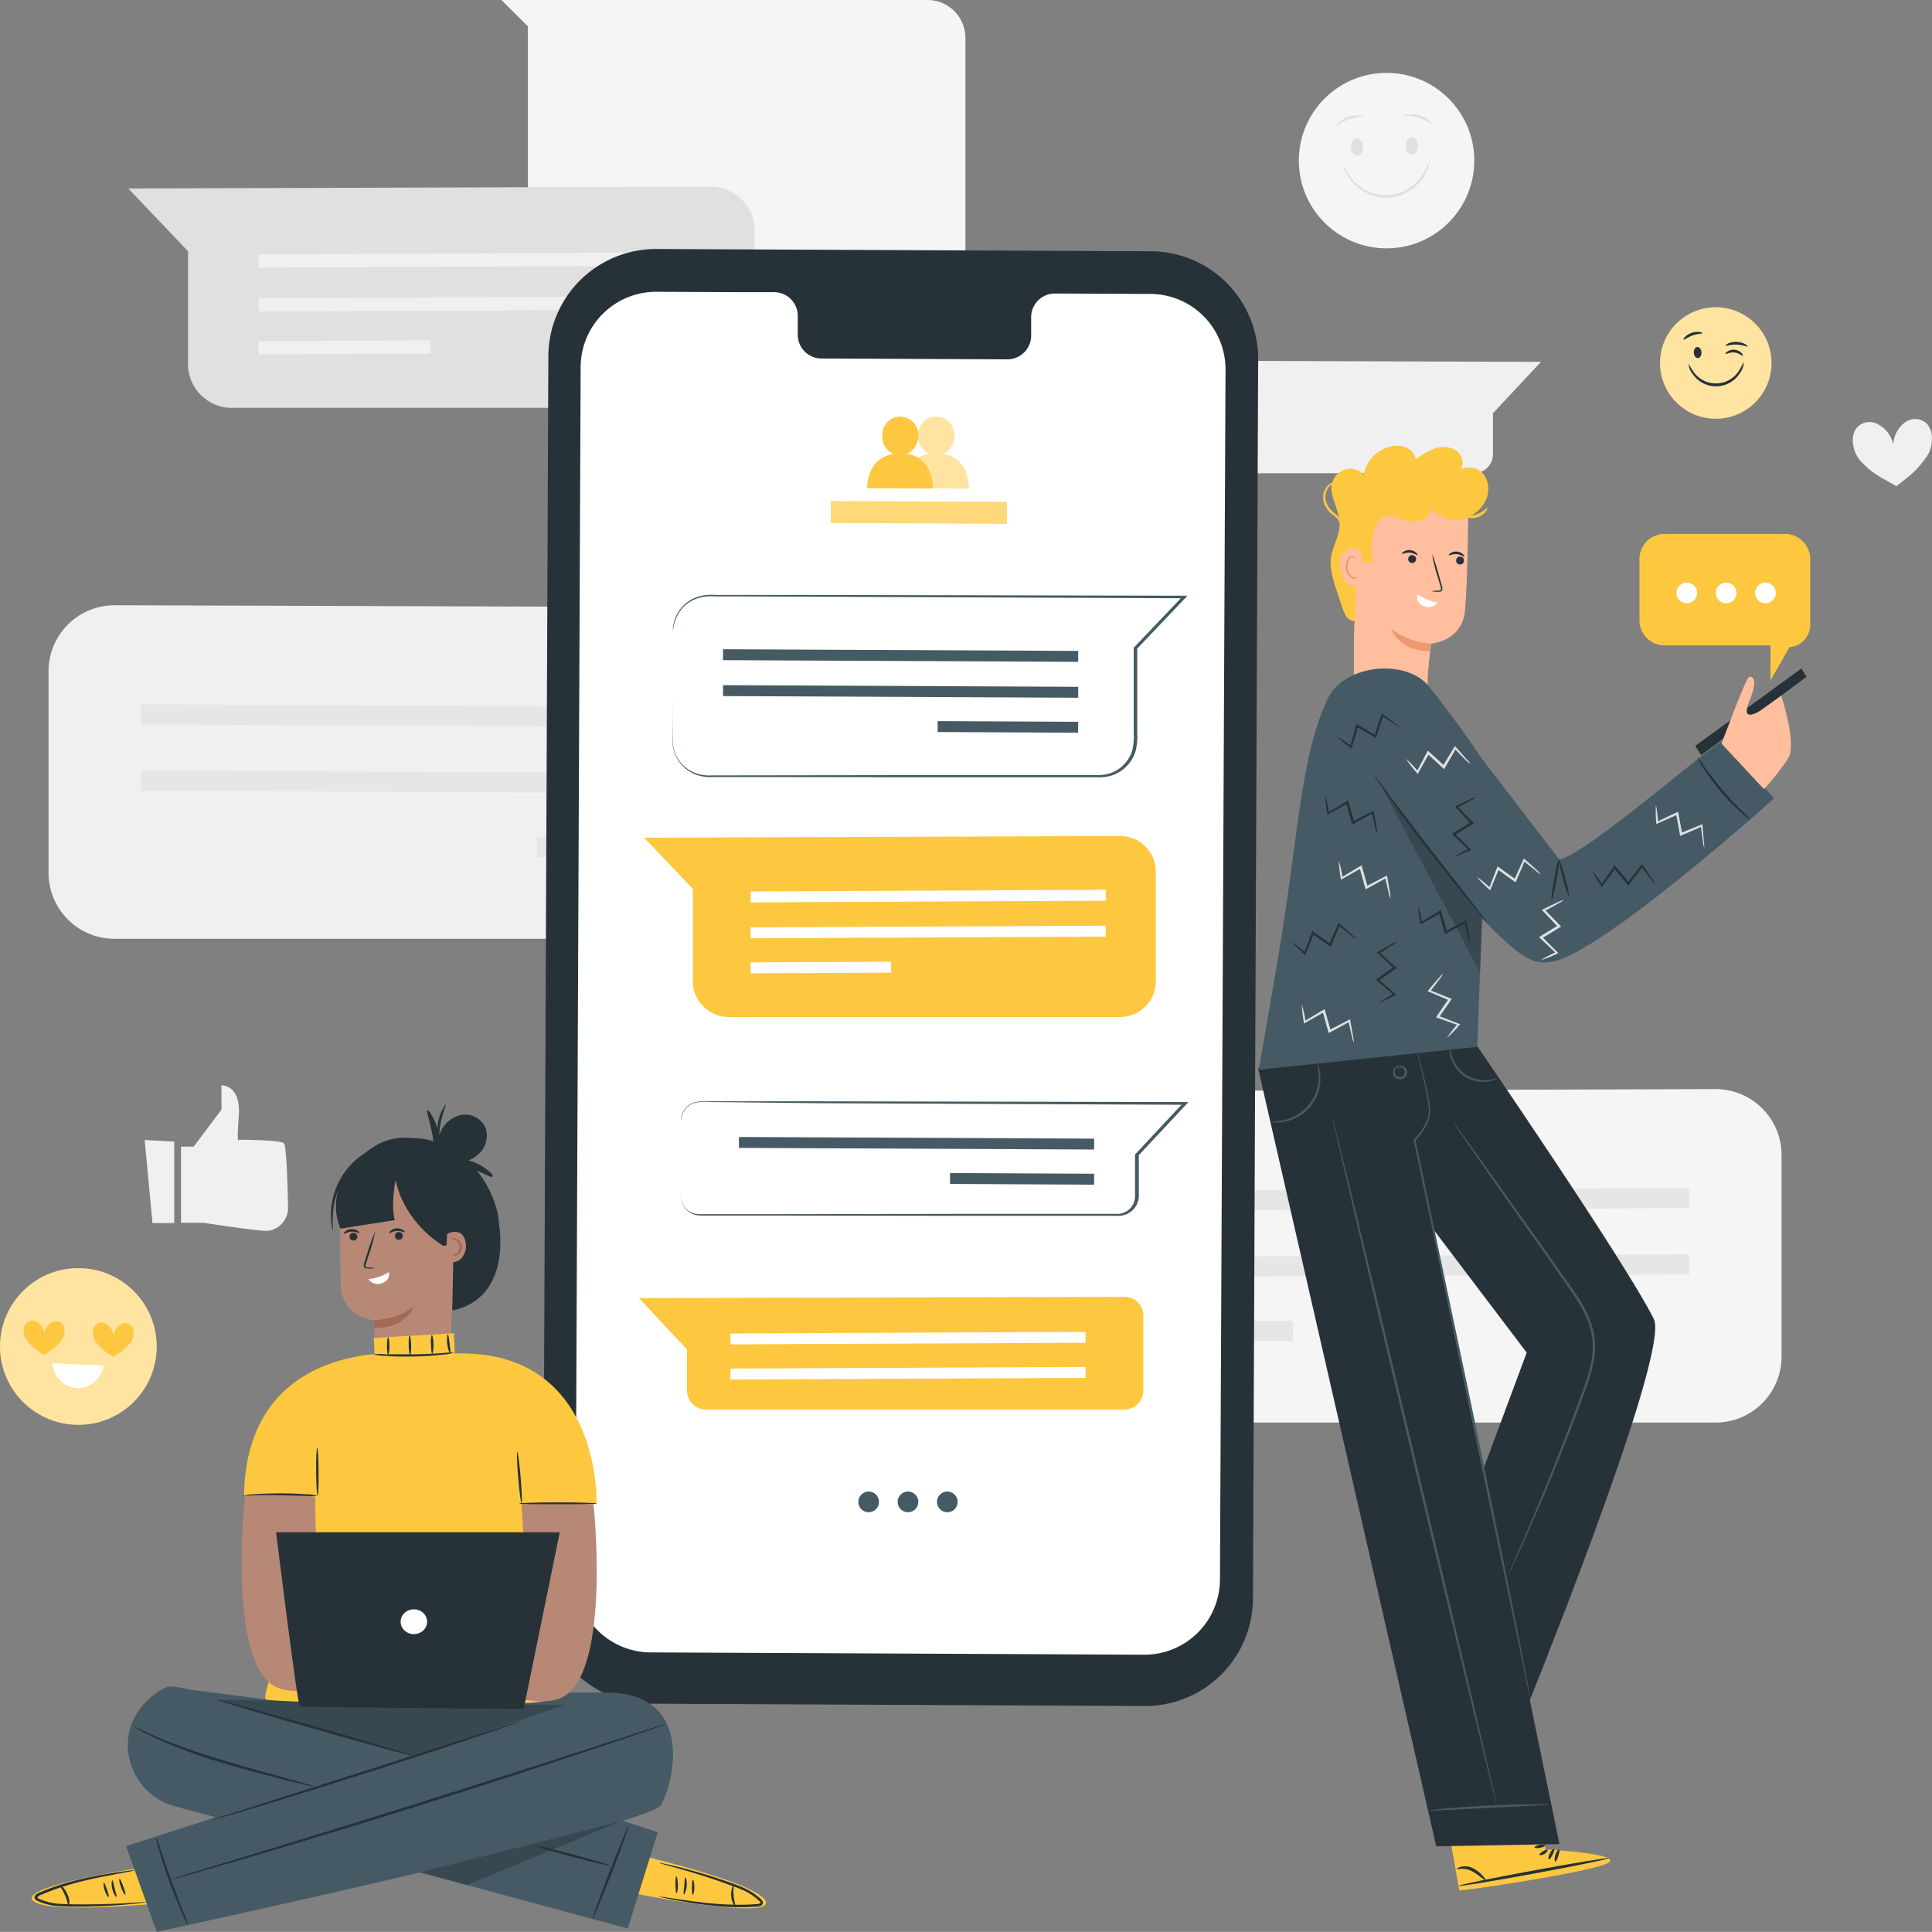 <?xml version="1.0" encoding="UTF-8"?> <svg xmlns="http://www.w3.org/2000/svg" viewBox="0 0 406.73 406.71"><rect x="0" y="0" width="406.73" height="406.71" fill="#808080" stroke="none"/> <defs> <style> .cls-1 { fill: #f5f5f5; } .cls-2 { fill: #e6e6e6; } .cls-3 { fill: #f0f0f0; } .cls-4 { fill: #e0e0e0; } .cls-5 { fill: #263238; } .cls-10, .cls-6, .cls-9 { fill: #fff; } .cls-7 { fill: #455a64; } .cls-8 { fill: #fdc840; } .cls-9 { opacity: 0.5; } .cls-10 { opacity: 0.3; } .cls-11 { fill: #b78876; } .cls-12 { fill: #a36957; } .cls-13 { opacity: 0.2; } .cls-14 { fill: #ffbe9d; } .cls-15 { fill: #eb996e; } </style> </defs> <title>Ресурс 110</title> <g id="Слой_2" data-name="Слой 2"> <g id="Background_Complete" data-name="Background Complete"> <g> <g> <path class="cls-1" d="M375.06,243.18v42.41a13.89,13.89,0,0,1-13.89,13.89H209.09a13.89,13.89,0,0,1-13.89-13.89V249.75l-18.93-19.89,184.86-.58A13.89,13.89,0,0,1,375.06,243.18Z"></path> <polygon class="cls-2" points="217.62 254.98 355.61 254.34 355.6 250.1 217.6 250.74 217.62 254.98"></polygon> <polygon class="cls-2" points="217.62 268.94 355.61 268.3 355.6 264.06 217.6 264.69 217.62 268.94"></polygon> <rect class="cls-2" x="217.61" y="278.16" width="54.6" height="4.24" transform="translate(-1.38 1.21) rotate(-0.28)"></rect> </g> <path class="cls-1" d="M105.55,0h89.7a8,8,0,0,1,8,8V51.91a8,8,0,0,1-8,8H119.14a8,8,0,0,1-8-8V5.54Z"></path> <path class="cls-3" d="M218.24,79.86V95.62a4,4,0,0,0,4,4H310.3a4,4,0,0,0,4-4V87l10.11-10.82-102.16-.33A4,4,0,0,0,218.24,79.86Z"></path> <g> <path class="cls-4" d="M158.87,48.51V76.64a9.22,9.22,0,0,1-9.22,9.22H48.8a9.22,9.22,0,0,1-9.22-9.22V52.88L27,39.68l122.61-.38A9.22,9.22,0,0,1,158.87,48.51Z"></path> <polygon class="cls-3" points="54.45 56.34 145.98 55.92 145.97 53.11 54.44 53.53 54.45 56.34"></polygon> <polygon class="cls-3" points="54.45 65.6 145.98 65.17 145.97 62.36 54.44 62.78 54.45 65.6"></polygon> <rect class="cls-3" x="54.44" y="71.72" width="36.21" height="2.81" transform="translate(-0.36 0.36) rotate(-0.28)"></rect> </g> <g> <path class="cls-3" d="M10.22,141.34v42.41a13.89,13.89,0,0,0,13.89,13.89H176.19a13.89,13.89,0,0,0,13.89-13.89V147.92L209,128l-184.86-.58A13.89,13.89,0,0,0,10.22,141.34Z"></path> <polygon class="cls-2" points="167.66 153.15 29.67 152.51 29.68 148.27 167.68 148.9 167.66 153.15"></polygon> <polygon class="cls-2" points="167.66 167.1 29.67 166.46 29.68 162.22 167.68 162.86 167.66 167.1"></polygon> <rect class="cls-2" x="138.25" y="151.14" width="4.24" height="54.6" transform="translate(-38.76 317.94) rotate(-89.72)"></rect> </g> <g> <circle class="cls-1" cx="291.9" cy="33.81" r="18.47" transform="translate(-0.63 6.02) rotate(-1.18)"></circle> <g> <ellipse class="cls-4" cx="285.68" cy="30.99" rx="1.27" ry="1.84" transform="translate(-1.58 23.59) rotate(-4.72)"></ellipse> <path class="cls-4" d="M287.15,24.48a22,22,0,0,0-3.29.67,22.06,22.06,0,0,0-2.94,1.63,5.8,5.8,0,0,1,6.22-2.29Z"></path> </g> <g> <ellipse class="cls-4" cx="297.19" cy="30.75" rx="1.84" ry="1.27" transform="translate(254.3 326.43) rotate(-87.65)"></ellipse> <path class="cls-4" d="M295.45,24.31a5.8,5.8,0,0,1,6.31,2,22,22,0,0,0-3-1.51A22,22,0,0,0,295.45,24.31Z"></path> </g> <path class="cls-4" d="M301,33.62a2.9,2.9,0,0,1-.13,1,8.38,8.38,0,0,1-1.07,2.51A9.79,9.79,0,0,1,297,40a8.93,8.93,0,0,1-9.53.5,9.78,9.78,0,0,1-3.1-2.61A8.37,8.37,0,0,1,283,35.54a2.91,2.91,0,0,1-.23-1,13.9,13.9,0,0,0,1.85,3.11,9.93,9.93,0,0,0,3,2.41,8.68,8.68,0,0,0,9-.47,9.92,9.92,0,0,0,2.77-2.71A13.86,13.86,0,0,0,301,33.62Z"></path> </g> <g> <path class="cls-3" d="M38.11,241.39h2.67l5.84-7.78V228.5s4.13-.24,3.65,6.44,0,5,0,5,8.78,0,9.51.76c.53.53.77,8.87.86,13.39A4.92,4.92,0,0,1,57.05,259a4,4,0,0,1-.94.12c-2.19,0-13.37-1.7-13.37-1.7H38.11Z"></path> <polygon class="cls-3" points="30.46 239.99 32.1 257.48 36.68 257.48 36.68 240.34 30.46 239.99"></polygon> </g> <path class="cls-3" d="M405.78,89.34a3.54,3.54,0,0,0-4.95-.24,6.06,6.06,0,0,0-2.25,4.57,6.17,6.17,0,0,0-3-4.22,3.59,3.59,0,0,0-4.91.89,4.74,4.74,0,0,0-.5,3.41,6.52,6.52,0,0,0,1.42,3.19c2.77,2.95,4.2,3.41,7.63,5.41,3.12-2.43,4.13-3.05,6.47-6.33a6.55,6.55,0,0,0,1-3.35A4.77,4.77,0,0,0,405.78,89.34Z"></path> </g> </g> <g id="Device"> <g> <g> <path class="cls-5" d="M241,359.15l-104.08-.48a22.67,22.67,0,0,1-22.57-22.77L115.44,75a22.67,22.67,0,0,1,22.78-22.58l104.08.48a22.67,22.67,0,0,1,22.57,22.77l-1.1,260.93A22.67,22.67,0,0,1,241,359.15Z"></path> <path class="cls-6" d="M242.15,61.88,222,61.79a5,5,0,0,0-4.92,5.1l0,3.66a5,5,0,0,1-4.92,5.1l-39.33-.18a5,5,0,0,1-4.88-5.14l0-3.66A5,5,0,0,0,163,61.51l-7.1,0-17.66-.08a15.88,15.88,0,0,0-16,15.81l-1.08,254.68a15.88,15.88,0,0,0,15.8,15.95l103.87.48a15.88,15.88,0,0,0,16-15.81L258,77.83A15.88,15.88,0,0,0,242.15,61.88Z"></path> </g> <g> <circle class="cls-7" cx="182.87" cy="316.18" r="2.18"></circle> <circle class="cls-7" cx="191.15" cy="316.18" r="2.18"></circle> <circle class="cls-7" cx="199.43" cy="316.18" r="2.18"></circle> </g> <g> <path class="cls-7" d="M141.67,132.93s0-.19,0-.56a7.32,7.32,0,0,1,.27-1.62,7.66,7.66,0,0,1,1.19-2.39A7.47,7.47,0,0,1,146,126a9.1,9.1,0,0,1,4.52-.75H169.4l80,.16H250l-.41.43-10.25,10.78.07-.18c0,3.42,0,7.08,0,10.77q0,3.56,0,7.09a13.22,13.22,0,0,1-.27,3.55,7.59,7.59,0,0,1-1.68,3.15,7.83,7.83,0,0,1-2.88,2.06,8.53,8.53,0,0,1-3.46.58h-6.78l-25.84,0-43.76-.06h-4.56a8.71,8.71,0,0,1-4.28-.77,7.67,7.67,0,0,1-4.32-6.39c0-5,0-9.21,0-12.7s0-6.17,0-8c0-.91,0-1.6,0-2.09s0-.71,0-.71,0,.24,0,.71,0,1.18,0,2.09c0,1.85,0,4.55,0,8s0,7.75.07,12.68a7.36,7.36,0,0,0,4.17,6.11,8.36,8.36,0,0,0,4.14.72h4.56l43.76-.06,25.84,0h6.78a8,8,0,0,0,3.26-.55,7.31,7.31,0,0,0,2.69-1.93,7.06,7.06,0,0,0,1.57-2.94,12.74,12.74,0,0,0,.25-3.42v-7.09c0-3.69,0-7.34,0-10.77v-.1l.07-.08,10.26-10.77.18.43-80-.34L156,125.56l-5.48,0a8.92,8.92,0,0,0-4.44.69,7.36,7.36,0,0,0-2.79,2.24,7.7,7.7,0,0,0-1.21,2.34A10.48,10.48,0,0,0,141.67,132.93Z"></path> <polygon class="cls-7" points="226.98 139.33 152.21 138.98 152.22 136.68 226.99 137.03 226.98 139.33"></polygon> <polygon class="cls-7" points="226.98 146.89 152.21 146.54 152.22 144.24 226.99 144.59 226.98 146.89"></polygon> <rect class="cls-7" x="211.04" y="138.24" width="2.3" height="29.58" transform="translate(58.12 364.47) rotate(-89.72)"></rect> </g> <g> <path class="cls-8" d="M243.33,183.57v23a7.53,7.53,0,0,1-7.53,7.53H153.4a7.53,7.53,0,0,1-7.53-7.53V187.14l-10.26-10.78L235.78,176A7.53,7.53,0,0,1,243.33,183.57Z"></path> <polygon class="cls-6" points="158.02 189.97 232.79 189.62 232.78 187.32 158.01 187.67 158.02 189.97"></polygon> <polygon class="cls-6" points="158.02 197.53 232.79 197.18 232.78 194.88 158.01 195.23 158.02 197.53"></polygon> <rect class="cls-6" x="158.02" y="202.53" width="29.58" height="2.3" transform="translate(-1 0.85) rotate(-0.28)"></rect> </g> <g> <g> <g> <path class="cls-8" d="M198.47,95.54a4,4,0,0,0,2.41-3.74,3.8,3.8,0,1,0-7.58,0,4,4,0,0,0,2.41,3.77c-5.83.88-5.57,7.22-5.57,7.22l13.79.06S204.25,96.41,198.47,95.54Z"></path> <path class="cls-9" d="M198.47,95.54a4,4,0,0,0,2.41-3.74,3.8,3.8,0,1,0-7.58,0,4,4,0,0,0,2.41,3.77c-5.83.88-5.57,7.22-5.57,7.22l13.79.06S204.25,96.41,198.47,95.54Z"></path> </g> <path class="cls-8" d="M190.9,95.54a4,4,0,0,0,2.41-3.74,3.8,3.8,0,1,0-7.58,0,4,4,0,0,0,2.41,3.77c-5.83.88-5.57,7.22-5.57,7.22l13.79.06S196.68,96.41,190.9,95.54Z"></path> </g> <g> <rect class="cls-8" x="174.89" y="105.59" width="37.07" height="4.6" transform="translate(0.5 -0.89) rotate(0.26)"></rect> <rect class="cls-10" x="174.89" y="105.59" width="37.07" height="4.6" transform="translate(0.5 -0.89) rotate(0.26)"></rect> </g> </g> <g> <path class="cls-7" d="M143.41,235.94a2.88,2.88,0,0,1,0-.55,3.73,3.73,0,0,1,.51-1.52,4.05,4.05,0,0,1,2-1.71,9.91,9.91,0,0,1,3.56-.31h22.93l77.2.16h.59l-.41.43-10.11,10.82.07-.18v.86q0,3.21,0,6.39c0,.54,0,1,0,1.6a4.25,4.25,0,0,1-2.85,3.79,4.61,4.61,0,0,1-1.62.24H224.49l-23.3,0-39.46-.06-8,0h-5.44a8.16,8.16,0,0,1-1.73-.1,4.16,4.16,0,0,1-2.65-1.88,4.12,4.12,0,0,1-.55-1.46,8.62,8.62,0,0,1-.06-1.48q0-2.86,0-5.23c0-3.13,0-5.56,0-7.23,0-.81,0-1.44,0-1.88s0-.64,0-.64,0,.22,0,.64,0,1.07,0,1.88c0,1.67,0,4.11,0,7.23q0,2.36,0,5.23a8.51,8.51,0,0,0,.07,1.44,3.87,3.87,0,0,0,3,3.11,7.93,7.93,0,0,0,1.67.08h5.44l8,0,39.46-.06,23.3,0h10.77a4.11,4.11,0,0,0,1.45-.21,3.76,3.76,0,0,0,2.13-1.91,3.72,3.72,0,0,0,.36-1.42c0-.5,0-1,0-1.57q0-3.17,0-6.39v-1l.07-.08,10.11-10.82.19.43-77.2-.33L149.46,232a9.9,9.9,0,0,0-3.51.26,4,4,0,0,0-1.93,1.63,3.84,3.84,0,0,0-.54,1.48C143.42,235.76,143.42,235.94,143.41,235.94Z"></path> <polygon class="cls-7" points="230.33 242 155.56 241.66 155.57 239.36 230.34 239.71 230.33 242"></polygon> <rect class="cls-7" x="214.02" y="233.01" width="2.3" height="30.34" transform="translate(-34.06 462.13) rotate(-89.72)"></rect> </g> <path class="cls-8" d="M240.7,277v15.75a4,4,0,0,1-4,4H148.63a4,4,0,0,1-4-4V284.1l-10.11-10.82L236.68,273A4,4,0,0,1,240.7,277Z"></path> <polygon class="cls-6" points="153.77 283.02 228.54 282.68 228.53 280.38 153.76 280.73 153.77 283.02"></polygon> <polygon class="cls-6" points="153.77 290.42 228.54 290.07 228.53 287.77 153.76 288.12 153.77 290.42"></polygon> </g> </g> <g id="Emojis"> <g> <g> <circle class="cls-8" cx="361.21" cy="76.42" r="11.73"></circle> <circle class="cls-9" cx="361.21" cy="76.42" r="11.73"></circle> </g> <ellipse class="cls-5" cx="357.39" cy="74.22" rx="0.81" ry="1.17" transform="translate(-3.89 22.15) rotate(-3.53)"></ellipse> <path class="cls-5" d="M358.41,70.11c0,.17-1,.12-2.06.5s-1.8,1-1.93.88.49-1,1.73-1.43S358.46,70,358.41,70.11Z"></path> <path class="cls-5" d="M366.91,74.89c-.13.1-.76-.57-1.77-.68s-1.77.41-1.87.29.07-.28.41-.51a2.36,2.36,0,0,1,2.94.32C366.9,74.6,367,74.84,366.91,74.89Z"></path> <path class="cls-5" d="M367.92,72.93c-.09.15-1-.35-2.31-.39s-2.26.36-2.33.21.9-.86,2.36-.79S368,72.82,367.92,72.93Z"></path> <path class="cls-5" d="M367.09,76.19a3.66,3.66,0,0,1-.73,2.25,5.94,5.94,0,0,1-10,.31,3.66,3.66,0,0,1-.87-2.2,14.75,14.75,0,0,0,1.2,1.95,5.75,5.75,0,0,0,9.29-.29A14.77,14.77,0,0,0,367.09,76.19Z"></path> </g> <g> <g> <circle class="cls-8" cx="16.49" cy="283.44" r="16.49" transform="translate(-267.3 291.84) rotate(-88.36)"></circle> <circle class="cls-9" cx="16.49" cy="283.44" r="16.49" transform="translate(-267.3 291.84) rotate(-88.36)"></circle> </g> <path class="cls-8" d="M13.24,278.87a1.83,1.83,0,0,0-2.53-.36,3.13,3.13,0,0,0-1.38,2.24A3.19,3.19,0,0,0,8,278.42a1.85,1.85,0,0,0-2.57.22A2.45,2.45,0,0,0,5,280.37a3.37,3.37,0,0,0,.58,1.71,13.1,13.1,0,0,0,3.66,3.15,12.3,12.3,0,0,0,3.63-2.94,3.38,3.38,0,0,0,.67-1.67A2.46,2.46,0,0,0,13.24,278.87Z"></path> <path class="cls-8" d="M27.8,279.28a1.83,1.83,0,0,0-2.53-.36,3.12,3.12,0,0,0-1.38,2.24,3.18,3.18,0,0,0-1.32-2.32,1.85,1.85,0,0,0-2.57.22,2.44,2.44,0,0,0-.43,1.73,3.36,3.36,0,0,0,.58,1.71,13.07,13.07,0,0,0,3.66,3.15,12.31,12.31,0,0,0,3.63-2.94,3.38,3.38,0,0,0,.67-1.67A2.46,2.46,0,0,0,27.8,279.28Z"></path> <path class="cls-6" d="M21.84,287.47a5.64,5.64,0,0,1-5.65,4.77A5.64,5.64,0,0,1,11,287Z"></path> </g> </g> <g id="Character_1" data-name="Character 1"> <g> <path class="cls-11" d="M79,285.82c.29-1.69-.36-7.87-.36-7.87s-6.48-.69-6.87-7.11,0-21.24,0-21.24l11.8-5.77,13,9.83-2,32.12Z"></path> <g> <circle class="cls-5" cx="74.41" cy="260.34" r="0.82"></circle> <path class="cls-5" d="M72.38,259.75c.11.11.71-.41,1.6-.46s1.55.38,1.64.26-.06-.25-.36-.45a2.19,2.19,0,0,0-2.59.16C72.41,259.49,72.33,259.7,72.38,259.75Z"></path> </g> <g> <circle class="cls-5" cx="83.97" cy="260.19" r="0.82"></circle> <path class="cls-5" d="M81.94,259.59c.11.11.71-.41,1.6-.46s1.55.38,1.64.26-.06-.25-.36-.45a2.18,2.18,0,0,0-2.59.16C82,259.34,81.89,259.55,81.94,259.59Z"></path> </g> <path class="cls-5" d="M78.9,267a5.89,5.89,0,0,0-1.45-.18c-.23,0-.45,0-.49-.21a1.25,1.25,0,0,1,.13-.71L77.7,264A34,34,0,0,0,79,259.26a34.14,34.14,0,0,0-1.7,4.67l-.58,1.84a1.42,1.42,0,0,0-.09.93.55.55,0,0,0,.38.32,1.46,1.46,0,0,0,.38,0A5.78,5.78,0,0,0,78.9,267Z"></path> <path class="cls-6" d="M81.83,267.82a9.7,9.7,0,0,1-4.28,1.47,2.45,2.45,0,0,0,2.94.83C82.37,269.33,81.83,267.82,81.83,267.82Z"></path> <path class="cls-12" d="M78.66,277.95a16,16,0,0,0,8.51-2.87s-1.93,4.72-8.37,4.45Z"></path> <path class="cls-5" d="M105.11,258.42s2.61,14.81-9.9,17.49l.37-17.85Z"></path> <path class="cls-5" d="M104.7,255.14a22.45,22.45,0,0,0-4.29-8.69c1.81.75,3,1.51,3.26,1.26s-.22-.69-1-1.35a10.38,10.38,0,0,0-3.46-1.89c-.2-.07-.39-.11-.59-.16a7,7,0,0,0,2.22-1.43,5.16,5.16,0,0,0,1.25-5.75,4.73,4.73,0,0,0-4.68-2.45A6,6,0,0,0,93,237.77a7,7,0,0,0-.53,1.24,17.43,17.43,0,0,1,.22-2.12c.4-2.47,1.32-4.33,1.17-4.4a8.7,8.7,0,0,0-1.71,4.31c0,.24-.06.47-.09.7a14.3,14.3,0,0,0-.72-1.87c-.62-1.29-1.19-2-1.36-1.9-.35.18.79,2.88,1.26,6.54a13.11,13.11,0,0,0-3.48-.64c-2.18,0-5.8-1-10.93,3.11a15.45,15.45,0,0,0-7.15,12.61,13.5,13.5,0,0,0,.17,2.69,3.07,3.07,0,0,0,.25,1c.1,0-.19-1.39,0-3.62a16.51,16.51,0,0,1,1.09-4.83,12.19,12.19,0,0,0,.49,8.07l11.45-1.79c-.74-2.51-.2-6.49.15-8.44,2,9.35,10.05,13.84,10.05,13.84l12-1.9C105.15,259.25,105,256.12,104.7,255.14Z"></path> <g> <g> <path class="cls-8" d="M132.41,398.36c.37.18,29.91,6,28.82,2s-28.55-10.28-28.55-10.28Z"></path> <path class="cls-5" d="M145.85,395.75c.14,0,.34.69.34,1.58s-.22,1.59-.36,1.57-.17-.72-.16-1.58S145.7,395.76,145.85,395.75Z"></path> <path class="cls-5" d="M144.27,395.21c.14,0,.39.8.3,1.83s-.48,1.8-.61,1.75,0-.83.09-1.8S144.13,395.23,144.27,395.21Z"></path> <path class="cls-5" d="M142.36,395c.14,0,.34.78.36,1.78s-.15,1.81-.29,1.8-.21-.81-.23-1.79S142.22,395.06,142.36,395Z"></path> <path class="cls-5" d="M138.73,392.16a1.56,1.56,0,0,1,.46.06l1.3.27c1.13.25,2.75.63,4.75,1.18s4.35,1.25,6.94,2.12c1.29.45,2.65.89,4,1.48a12.83,12.83,0,0,1,3.94,2.48,1.73,1.73,0,0,1,.43.54.68.68,0,0,1-.25.83,2.46,2.46,0,0,1-1.25.28c-.77.06-1.53.08-2.27.11-1.49,0-2.93,0-4.3-.11-2.73-.17-5.17-.52-7.21-.84s-3.68-.64-4.81-.87l-1.3-.28a1.58,1.58,0,0,1-.45-.13,11.9,11.9,0,0,1,1.78.21l4.83.7c2,.27,4.47.58,7.19.72,1.36.07,2.78.11,4.26.07.74,0,1.49-.05,2.25-.11a2.17,2.17,0,0,0,1-.18c.09-.07.1-.11.07-.2a1.38,1.38,0,0,0-.31-.36,12.47,12.47,0,0,0-3.78-2.39c-1.35-.58-2.7-1-4-1.5-2.57-.9-4.91-1.63-6.88-2.22s-3.58-1-4.69-1.34A12.65,12.65,0,0,1,138.73,392.16Z"></path> <path class="cls-5" d="M154.45,396.55c.15,0-.15,1.17,0,2.55s.54,2.45.4,2.52a4.72,4.72,0,0,1-.35-5.07Z"></path> </g> <g> <path class="cls-8" d="M34.71,392.51c-.41-.05-30.22,4.11-27.91,7.47s30.35.4,30.35.4Z"></path> <path class="cls-5" d="M22.87,399.36c-.13.06-.55-.54-.83-1.38s-.31-1.58-.17-1.6.39.63.67,1.44S23,399.29,22.87,399.36Z"></path> <path class="cls-5" d="M24.53,399.35c-.12.07-.63-.63-.88-1.64s-.14-1.86,0-1.86.27.79.5,1.73S24.66,399.28,24.53,399.35Z"></path> <path class="cls-5" d="M26.39,398.88c-.13.06-.58-.63-.92-1.57s-.45-1.75-.31-1.79.46.7.8,1.61S26.52,398.82,26.39,398.88Z"></path> <path class="cls-5" d="M30.76,400.43a1.6,1.6,0,0,1-.46.1L29,400.7c-1.15.13-2.81.3-4.87.43s-4.52.24-7.25.26c-1.37,0-2.8,0-4.3-.09A12.82,12.82,0,0,1,8,400.24a1.72,1.72,0,0,1-.58-.37.68.68,0,0,1,0-.86,2.45,2.45,0,0,1,1.09-.67c.71-.31,1.42-.58,2.11-.84,1.4-.52,2.78-.94,4.1-1.3,2.64-.73,5.06-1.2,7.09-1.56s3.69-.6,4.83-.75l1.32-.16a1.59,1.59,0,0,1,.47,0,11.9,11.9,0,0,1-1.75.39l-4.79.91c-2,.41-4.42.91-7,1.66-1.3.38-2.67.8-4,1.32-.69.26-1.39.53-2.09.84a2.17,2.17,0,0,0-.87.5c-.06.1-.06.14,0,.21a1.36,1.36,0,0,0,.42.24,12.45,12.45,0,0,0,4.35,1c1.46.11,2.9.1,4.25.12,2.72,0,5.17-.06,7.23-.14s3.72-.2,4.87-.27A12.69,12.69,0,0,1,30.76,400.43Z"></path> <path class="cls-5" d="M14.47,401.4c-.15,0-.24-1.15-.79-2.42s-1.31-2.14-1.2-2.25,1.09.65,1.68,2A3.57,3.57,0,0,1,14.47,401.4Z"></path> </g> <path class="cls-7" d="M127.19,356.32H112l-56,1.45-16-2.07c-2.5-.55-4.13-.78-4.66-.6a13.55,13.55,0,0,0-5.47,4.15c-6.1,7.29-2.27,18.51,6.91,21l8.63,2.33-18.87,6.06L33,406.71s28.16-6.09,55.47-12.52L132.17,406l6.3-20.29-7.41-2.41c4.65-1.42,7.59-2.54,8-3.21,2.74-4.27,7.62-24.08-11.89-23.77"></path> <polygon class="cls-13" points="130.77 383.4 98.29 396.85 88.46 394.19 130.77 383.4"></polygon> <polygon class="cls-13" points="45.57 357.83 87.16 369.75 118.82 358.95 45.57 357.83"></polygon> <path class="cls-5" d="M39.65,405.39a15,15,0,0,1-1.32-2.62c-.74-1.65-1.7-4-2.65-6.55s-1.7-5-2.2-6.72a14.94,14.94,0,0,1-.67-2.85,17.91,17.91,0,0,1,1,2.74c.58,1.71,1.39,4.07,2.33,6.65s1.84,4.91,2.5,6.59A17.92,17.92,0,0,1,39.65,405.39Z"></path> <path class="cls-5" d="M139.89,363.06a1.11,1.11,0,0,1-.26.12l-.78.29-3,1.06-11.12,3.77c-9.4,3.14-22.42,7.39-36.85,11.92s-27.55,8.48-37.06,11.28l-11.28,3.26-3.08.85-.8.21-.28.05.26-.11.79-.26,3-.95,11.23-3.42c9.48-2.88,22.58-6.89,37-11.42s27.46-8.72,36.9-11.78l11.17-3.61,3-1,.8-.24Z"></path> <path class="cls-5" d="M109.62,362.33a3.38,3.38,0,0,1-.64.27l-1.86.68c-1.62.58-4,1.4-6.9,2.39-5.84,2-13.93,4.64-22.88,7.51s-17.09,5.4-23,7.18c-3,.89-5.34,1.59-7,2.06l-1.91.53a3.38,3.38,0,0,1-.68.15,3.58,3.58,0,0,1,.65-.25l1.89-.62,7-2.22,22.94-7.32,22.92-7.36,6.95-2.23,1.89-.59A3.51,3.51,0,0,1,109.62,362.33Z"></path> <ellipse class="cls-5" cx="66.26" cy="363.76" rx="0.26" ry="21.52" transform="translate(-301.69 327.35) rotate(-74.03)"></ellipse> <ellipse class="cls-5" cx="128.53" cy="394.21" rx="10.56" ry="0.26" transform="translate(-285.47 371.36) rotate(-68.78)"></ellipse> <ellipse class="cls-5" cx="120.35" cy="390.57" rx="0.26" ry="8.39" transform="translate(-288.04 406.26) rotate(-75.07)"></ellipse> <path class="cls-5" d="M66.26,376.16a9.18,9.18,0,0,1-1.55-.31l-4.18-1c-3.52-.9-8.39-2.12-13.7-3.72a108.55,108.55,0,0,1-13.35-4.89c-1.66-.76-3-1.42-3.87-1.91a9.12,9.12,0,0,1-1.36-.81,9.27,9.27,0,0,1,1.45.63c.92.43,2.25,1,3.92,1.75A132.66,132.66,0,0,0,47,370.6c5.3,1.6,10.15,2.87,13.65,3.86l4.14,1.19A9.31,9.31,0,0,1,66.26,376.16Z"></path> </g> <g> <g> <path class="cls-8" d="M97,284.93l-1.26,0-.18-4.26-16.89,1s.17,2,.16,3.39c-10.39,1-27.07,6.33-27.46,29.75l13.34.3c-1.14,10.74-1,17.15-2.09,21.19C60.75,343,54.85,357.06,56,357.77s55.92,1.73,58.53.3-2.14-19.76-3.33-24.75c-.76-3.17-.91-10.46-.93-16.09l15.32-.68S126.71,284.84,97,284.93Z"></path> <path class="cls-5" d="M95.67,284.76a10.94,10.94,0,0,1-2.48.42c-1.54.18-3.68.34-6.05.39s-4.52,0-6.07-.14a10.79,10.79,0,0,1-2.5-.32,13.55,13.55,0,0,1,2.51,0c1.55,0,3.68,0,6,0s4.49-.16,6-.24A13.39,13.39,0,0,1,95.67,284.76Z"></path> <ellipse class="cls-5" cx="81.72" cy="283.36" rx="0.26" ry="1.84"></ellipse> <ellipse class="cls-5" cx="86.29" cy="283.23" rx="0.26" ry="2.03" transform="translate(-7.38 2.35) rotate(-1.5)"></ellipse> <path class="cls-5" d="M90.89,281c.14,0,.34.89.37,2s-.14,2-.28,2-.22-.91-.24-2A4.7,4.7,0,0,1,90.89,281Z"></path> <path class="cls-5" d="M94.27,280.89c.15,0,.25.88.39,2s.25,2,.11,2-.49-.81-.62-1.92S94.13,280.88,94.27,280.89Z"></path> <ellipse class="cls-5" cx="66.79" cy="309.84" rx="0.26" ry="5.03" transform="translate(-2.57 0.56) rotate(-0.48)"></ellipse> <ellipse class="cls-5" cx="109.33" cy="311.12" rx="0.26" ry="5.44" transform="translate(-25.68 10.25) rotate(-4.81)"></ellipse> </g> <path class="cls-5" d="M66.83,314.87a10.8,10.8,0,0,1-2.29.07l-5.52,0-5.52,0a10.77,10.77,0,0,1-2.29-.08,9.47,9.47,0,0,1,2.28-.29c1.41-.1,3.37-.18,5.53-.18s4.12.09,5.53.19A9.43,9.43,0,0,1,66.83,314.87Z"></path> <ellipse class="cls-5" cx="117.47" cy="316.54" rx="8.16" ry="0.26"></ellipse> </g> <path class="cls-11" d="M124.95,316.67s4,37.33-7.44,41-34-13.72-34-13.72L90,330.8s15,10.42,18.24,8.07,1.54-22.2,1.54-22.2Z"></path> <path class="cls-11" d="M51.57,314.87s-4.07,37,7.36,40.63,34-13.72,34-13.72l-6.5-13.16s-15.09,9.64-18.22,7.2c-1.81-1.41-1.86-20.77-1.86-20.77C61,314.83,56.1,314.6,51.57,314.87Z"></path> <g> <path class="cls-5" d="M117.84,322.57l-7.59,37.2s-46.64-.36-47.13-.5-5-36.69-5-36.69Z"></path> <ellipse class="cls-6" cx="87.13" cy="341.41" rx="2.79" ry="2.61"></ellipse> </g> <g> <path class="cls-11" d="M94.13,259.8a3,3,0,0,1,2.84-.18A2.94,2.94,0,0,1,98,261.49a3.86,3.86,0,0,1-.85,3.39,2.63,2.63,0,0,1-3.3.45"></path> <path class="cls-12" d="M95.34,264.31c0-.08.31-.13.69-.41a1.64,1.64,0,0,0-.26-2.84c-.42-.2-.74-.2-.75-.28s.32-.23.88-.08a1.9,1.9,0,0,1,.33,3.53C95.7,264.47,95.33,264.37,95.34,264.31Z"></path> </g> </g> </g> <g id="Character_2" data-name="Character 2"> <g> <g> <path class="cls-8" d="M325.36,389.34l-1.95-10.57-19,3.36L307.22,398l1.19-.13c5.29-.62,26.76-3.91,30.06-5.64C342.14,390.27,325.36,389.34,325.36,389.34Z"></path> <ellipse class="cls-5" cx="322.92" cy="394.07" rx="16.08" ry="0.33" transform="translate(-66.08 65.07) rotate(-10.44)"></ellipse> <path class="cls-5" d="M326.09,391.44c-.17-.05-.14-.64.17-1.26s.74-1,.89-.91,0,.62-.3,1.2S326.27,391.49,326.09,391.44Z"></path> <path class="cls-5" d="M327.43,391.91c-.18,0-.21-.67,0-1.4s.67-1.21.83-1.13,0,.67-.21,1.34S327.61,391.94,327.43,391.91Z"></path> <path class="cls-5" d="M312.79,395.86c-.06.07-.4-.16-.89-.55a12.62,12.62,0,0,0-2-1.36,4.43,4.43,0,0,0-2.21-.52c-.59,0-1,.19-1,.1s.26-.39.93-.56a3.82,3.82,0,0,1,2.58.39,7,7,0,0,1,2,1.6C312.64,395.46,312.85,395.8,312.79,395.86Z"></path> <path class="cls-5" d="M325.79,389.44c.12.13-.14.56-.64.86s-1,.32-1.06.15.29-.45.73-.71S325.66,389.3,325.79,389.44Z"></path> <path class="cls-5" d="M325.3,388.47c0,.17-.43.42-1.06.54s-1.17.08-1.19-.1.46-.42,1.06-.54S325.25,388.3,325.3,388.47Z"></path> </g> <path class="cls-5" d="M348.17,277.69C342.29,265.84,310.83,220,310.83,220L294,221.76l0-.1-18.79,2.06h0l-10.36,1.14,37.51,163.83,25.94-.47-6.24-30.31C326.39,347.16,351.42,284.25,348.17,277.69Zm-26.76,7.07-9.27,24.89-10.51-51Z"></path> <g> <g> <path class="cls-14" d="M300.59,144.33c-.24-1.71.68-8.82.68-8.82s6.53-.48,7.14-6.92.69-21.35.69-21.35l-11.67-6.18-13.36,9.47-3.46,9,4.55,11.18-.14,3.7,0,8.47Z"></path> <g> <g> <circle class="cls-5" cx="307.4" cy="118.02" r="0.83" transform="translate(179.55 421.46) rotate(-88.16)"></circle> <path class="cls-5" d="M308.28,117.17c-.11.1-.7-.44-1.59-.51s-1.57.33-1.66.21.07-.25.37-.44a2.2,2.2,0,0,1,2.6.24C308.25,116.92,308.33,117.13,308.28,117.17Z"></path> </g> <g> <circle class="cls-5" cx="297.29" cy="117.7" r="0.83" transform="translate(26.64 287.94) rotate(-53.77)"></circle> <path class="cls-5" d="M298.42,116.86c-.11.1-.7-.44-1.59-.51s-1.57.33-1.66.21.07-.25.37-.44a2.2,2.2,0,0,1,2.6.24C298.39,116.6,298.47,116.81,298.42,116.86Z"></path> </g> <path class="cls-5" d="M301.39,124.48a6,6,0,0,1,1.46-.14c.23,0,.45,0,.5-.2a1.26,1.26,0,0,0-.1-.72l-.55-1.86a34.53,34.53,0,0,1-1.21-4.85,6,6,0,0,1,.53,1.37c.28.86.65,2.05,1,3.38l.52,1.87a1.43,1.43,0,0,1,.06.93.55.55,0,0,1-.39.31,1.49,1.49,0,0,1-.39,0A6,6,0,0,1,301.39,124.48Z"></path> </g> <path class="cls-6" d="M298.42,125.22c-.88-.63,2.44,1.56,4.25,1.62a2.46,2.46,0,0,1-3,.74C297.82,126.72,298.42,125.22,298.42,125.22Z"></path> <path class="cls-15" d="M301.27,135.51a16.13,16.13,0,0,1-8.46-3.16s1.79,4.8,8.27,4.74Z"></path> </g> <path class="cls-15" d="M285.91,121.32s-.09.07-.25.16a1,1,0,0,1-.72.06,2.38,2.38,0,0,1-1.23-2.06,3.17,3.17,0,0,1,.19-1.39,1.11,1.11,0,0,1,.68-.78.49.49,0,0,1,.58.23c.08.15.06.26.08.27s.11-.1.05-.32a.61.61,0,0,0-.24-.33.73.73,0,0,0-.54-.11,1.35,1.35,0,0,0-.95.91,3.26,3.26,0,0,0-.24,1.55,2.49,2.49,0,0,0,1.54,2.29,1,1,0,0,0,.87-.2C285.91,121.45,285.93,121.33,285.91,121.32Z"></path> <path class="cls-8" d="M310.8,108.31a3.84,3.84,0,0,1-1.08.21,7,7,0,0,0,2.87-2.83,5.51,5.51,0,0,0,0-5.48,3.9,3.9,0,0,0-5-1.4,3.15,3.15,0,0,0-1.11-4,5.15,5.15,0,0,0-4.44-.39,15.24,15.24,0,0,0-4,2.28,3.28,3.28,0,0,0-1.82-2.4,5.16,5.16,0,0,0-3.06-.39,7.45,7.45,0,0,0-6.07,6,3.93,3.93,0,0,0-6.56,1.5s0,.09,0,.14a3.09,3.09,0,0,0-1.44,1.25,3.77,3.77,0,0,0-.31,3.2,5.21,5.21,0,0,0,2,2.51,4.28,4.28,0,0,1,.91.89,2.2,2.2,0,0,1,.35,1c-.08,2.16-1.19,4.2-1.73,6.33-.74,2.93.89,6.95,1.83,9.83s1.27,4,3.09,4.23l.29-7.74c-2,1.64-4.67-4-2.92-6.25s3.61-1.48,3.93-.06a13.15,13.15,0,0,0,.47,1.61h2l-.22-1.7s-.41-7.51,3.18-8a3.67,3.67,0,0,1,2.72.51,7.58,7.58,0,0,0,3.65.51c1.28,0,3-1.45,3-2.73a7,7,0,0,0,6,2.42,6.72,6.72,0,0,0,1.69-.41,3.58,3.58,0,0,0,3.78-1.28c.32-.45.38-.79.32-.82A6.69,6.69,0,0,1,310.8,108.31Zm-29.8-.24a4.91,4.91,0,0,1-1.78-2.3,3.35,3.35,0,0,1,.23-2.77,2.78,2.78,0,0,1,.89-1c-.34,2.27,1.14,4.57,1.53,6.93A4.89,4.89,0,0,0,281,108.07Z"></path> </g> <path class="cls-8" d="M345.14,117.7v12.88a5.29,5.29,0,0,0,5.29,5.29h22.3v7.37l4-7h0a4.71,4.71,0,0,0,4.36-4.7V117.7a5.29,5.29,0,0,0-5.29-5.29H350.43A5.29,5.29,0,0,0,345.14,117.7Z"></path> <circle class="cls-6" cx="355.11" cy="124.83" r="2.18"></circle> <circle class="cls-6" cx="363.39" cy="124.83" r="2.18"></circle> <circle class="cls-6" cx="371.67" cy="124.83" r="2.18"></circle> <g> <path class="cls-7" d="M362.76,156c-.44-1-28.85,24.07-34.5,24.93l-16.57-21.57s-3.44-5.46-10.82-14.8c-4.76-6-17.91-4.78-21.37,2.57-5.87,12.48-6.08,29-10.61,55.57L265,225.23s5.67-.66,5.65-.62L311,220.38l1-27c8,8.08,10.44,9.76,14.59,9.12,10.43-1.62,46.92-34.44,46.92-34.44S363.2,157,362.76,156Z"></path> <path class="cls-5" d="M368.61,172.7a10.61,10.61,0,0,1-2-1.58,45.28,45.28,0,0,1-8.07-9.48,10.59,10.59,0,0,1-1.24-2.27,16,16,0,0,1,1.54,2.07c.92,1.29,2.23,3,3.8,4.89s3.09,3.42,4.22,4.53A15.93,15.93,0,0,1,368.61,172.7Z"></path> <ellipse class="cls-5" cx="327.41" cy="185.21" rx="4.34" ry="0.26" transform="translate(87.76 475.16) rotate(-79.92)"></ellipse> <ellipse class="cls-5" cx="329.24" cy="184.83" rx="0.26" ry="3.91" transform="translate(-36.87 92.52) rotate(-15.16)"></ellipse> <polygon class="cls-13" points="290.6 165.09 311.59 204.77 312.06 193 290.6 165.09"></polygon> <path class="cls-5" d="M289.24,163.16a8.72,8.72,0,0,1,1,1.2l2.5,3.36c2.11,2.84,5.06,6.73,8.37,11l8.5,10.89,2.55,3.32a8.77,8.77,0,0,1,.88,1.26,8.65,8.65,0,0,1-1-1.14l-2.68-3.22c-2.24-2.73-5.31-6.54-8.63-10.8s-6.22-8.19-8.25-11.09c-1-1.45-1.83-2.63-2.37-3.46A8.75,8.75,0,0,1,289.24,163.16Z"></path> <path class="cls-5" d="M289.9,175.56a4.93,4.93,0,0,1-.37-1.22c-.2-.79-.46-1.92-.77-3.3l.31.14-4.12,2.25-.28.15-.09-.31-.48-1.69-.72-2.59.37.15-4.06,2.29-.25.14,0-.28a24.83,24.83,0,0,1-.42-3.74,24.93,24.93,0,0,1,.8,3.68l-.29-.14,4-2.39.28-.17.09.32.74,2.59.48,1.69-.37-.16,4.17-2.17.26-.13.05.28c.26,1.39.46,2.54.59,3.34A5,5,0,0,1,289.9,175.56Z"></path> <path class="cls-5" d="M294.83,153.13a5,5,0,0,1-1.11-.62c-.69-.43-1.67-1.06-2.85-1.84l.32-.11-1.4,4.48-.1.31-.28-.16-1.52-.88L285.57,153l.37-.15-1.33,4.47-.08.28-.22-.17a24.87,24.87,0,0,1-2.9-2.4,24.89,24.89,0,0,1,3.13,2.09l-.3.1,1.22-4.5.09-.31.29.17,2.33,1.35,1.52.89-.37.14,1.49-4.46.09-.27.23.16c1.15.82,2.1,1.5,2.74,2A5,5,0,0,1,294.83,153.13Z"></path> <path class="cls-4" d="M309.56,160.84a5,5,0,0,1-1-.84c-.58-.57-1.39-1.4-2.37-2.42l.34,0-2.35,4.07-.16.28-.24-.22-1.29-1.19-2-1.84.39-.06-2.28,4.07-.14.25-.18-.22a24.94,24.94,0,0,1-2.3-3,24.86,24.86,0,0,1,2.6,2.72l-.32,0,2.17-4.13.15-.29.24.22,2,1.82,1.29,1.2-.4.06,2.43-4,.15-.25.19.21c.95,1.05,1.72,1.92,2.24,2.54A5,5,0,0,1,309.56,160.84Z"></path> <path class="cls-5" d="M348.4,186.09a5,5,0,0,1-.84-1c-.5-.64-1.21-1.56-2.05-2.7h.34L343,186.19l-.19.25-.21-.25-1.13-1.35-1.72-2.07h.4l-2.77,3.75-.17.23-.15-.24a24.93,24.93,0,0,1-1.91-3.24,24.85,24.85,0,0,1,2.23,3h-.32l2.68-3.82.19-.27.21.25,1.73,2.06,1.13,1.35h-.4l2.91-3.69.18-.23.16.23c.81,1.16,1.46,2.12,1.91,2.8A5,5,0,0,1,348.4,186.09Z"></path> <path class="cls-4" d="M324.36,184.07a5,5,0,0,1-1-.73c-.64-.5-1.55-1.23-2.64-2.12l.33-.08-1.85,4.32-.13.29-.26-.19-1.42-1-2.17-1.59.38-.11-1.78,4.31-.11.27-.2-.19a24.87,24.87,0,0,1-2.63-2.68,25,25,0,0,1,2.9,2.4l-.31.07,1.68-4.35.12-.3.27.19,2.18,1.58,1.42,1-.39.1,1.94-4.28.12-.26.21.19c1.06.93,1.93,1.71,2.52,2.26A5,5,0,0,1,324.36,184.07Z"></path> <path class="cls-4" d="M358.77,178.43a5,5,0,0,1-.26-1.25c-.12-.8-.28-2-.46-3.36l.29.17L354,175.86l-.29.13-.06-.32-.32-1.73-.48-2.65.35.18-4.26,1.9-.26.12v-.28a24.86,24.86,0,0,1-.07-3.76,25,25,0,0,1,.45,3.73l-.28-.16,4.21-2,.29-.14.06.32.49,2.64.32,1.73-.35-.19,4.35-1.77.27-.11,0,.28c.13,1.41.23,2.57.28,3.38A5,5,0,0,1,358.77,178.43Z"></path> <path class="cls-5" d="M310.82,167.76a5,5,0,0,1-1.07.68c-.7.4-1.73,1-3,1.63l.06-.33,3.27,3.37.22.23-.27.17-1.5.92-2.3,1.39,0-.4,3.3,3.3.2.2-.26.11a24.84,24.84,0,0,1-3.49,1.4,24.93,24.93,0,0,1,3.33-1.76l-.05.32-3.38-3.22-.24-.22.28-.17,2.29-1.41,1.5-.91-.05.4L306.52,170l-.2-.21.25-.12c1.27-.62,2.32-1.13,3.06-1.46A5,5,0,0,1,310.82,167.76Z"></path> <path class="cls-4" d="M329.18,189.49a5,5,0,0,1-1.07.68c-.7.4-1.73,1-3,1.63l.06-.33,3.27,3.37.22.23-.28.17-1.5.92-2.3,1.39,0-.4,3.3,3.3.2.2-.26.11a24.89,24.89,0,0,1-3.49,1.4,25,25,0,0,1,3.33-1.76l-.05.32-3.38-3.22-.24-.22.28-.17,2.29-1.41,1.5-.91-.05.4-3.21-3.43-.2-.21.25-.12c1.27-.62,2.32-1.13,3.06-1.46A5,5,0,0,1,329.18,189.49Z"></path> <path class="cls-4" d="M292.73,189.2a5,5,0,0,1-.37-1.22c-.2-.79-.46-1.92-.77-3.3l.31.14-4.12,2.25-.28.15-.09-.31-.48-1.69-.72-2.59.37.15-4.06,2.29-.25.14,0-.28a25,25,0,0,1-.42-3.74,24.85,24.85,0,0,1,.8,3.68l-.29-.14,4-2.39.28-.17.09.32.74,2.59.47,1.69-.37-.16,4.17-2.17.25-.13.05.28c.26,1.39.46,2.54.59,3.34A5,5,0,0,1,292.73,189.2Z"></path> <path class="cls-5" d="M309.43,198.64a5,5,0,0,1-.37-1.22c-.2-.79-.46-1.92-.77-3.3l.31.14-4.12,2.25-.28.15-.09-.31-.48-1.69-.72-2.59.37.15-4.06,2.29-.25.14,0-.28a24.8,24.8,0,0,1-.42-3.74,25,25,0,0,1,.8,3.67l-.29-.14,4-2.39.28-.17.09.32.74,2.59.47,1.69-.37-.16,4.17-2.17.25-.13.05.28c.26,1.39.46,2.54.59,3.34A5,5,0,0,1,309.43,198.64Z"></path> <path class="cls-4" d="M285,219.46a5,5,0,0,1-.37-1.22c-.2-.79-.46-1.92-.77-3.3l.31.14L280,217.34l-.28.15-.09-.31-.48-1.69-.72-2.59.37.15-4.06,2.29-.25.14,0-.28a25,25,0,0,1-.42-3.74,24.86,24.86,0,0,1,.8,3.68l-.29-.14,4-2.39.28-.17.09.32.74,2.59.47,1.69-.37-.16,4.17-2.17.25-.13.05.28c.26,1.39.46,2.54.59,3.34A5,5,0,0,1,285,219.46Z"></path> <path class="cls-5" d="M285.45,197.61a5,5,0,0,1-1.05-.72c-.65-.49-1.56-1.21-2.66-2.09l.33-.08-1.81,4.34-.12.29-.26-.19-1.43-1-2.19-1.57.38-.11-1.74,4.33-.11.27-.2-.19a24.88,24.88,0,0,1-2.66-2.66,25,25,0,0,1,2.92,2.37l-.31.07,1.63-4.37.11-.31.27.19,2.19,1.56,1.43,1-.39.11,1.89-4.3.12-.26.21.18c1.07.92,1.95,1.69,2.55,2.23A5,5,0,0,1,285.45,197.61Z"></path> <path class="cls-5" d="M294.17,198.2a5,5,0,0,1-1,.76c-.67.45-1.65,1.08-2.85,1.83l0-.34,3.5,3.13.24.21-.26.19-1.43,1-2.2,1.55,0-.4,3.52,3.06.22.19-.25.13a25,25,0,0,1-3.38,1.65,24.79,24.79,0,0,1,3.19-2l0,.32-3.6-3-.25-.21.27-.19,2.19-1.56,1.44-1,0,.4-3.44-3.2-.21-.2.24-.14c1.22-.71,2.23-1.29,2.95-1.68A5,5,0,0,1,294.17,198.2Z"></path> <path class="cls-4" d="M303.8,205a5,5,0,0,1-.7,1.06c-.48.65-1.19,1.58-2.06,2.69l-.08-.33,4.36,1.75.3.12-.18.27-1,1.45-1.54,2.21-.12-.38,4.35,1.68.27.1-.19.21a24.81,24.81,0,0,1-2.62,2.7,25,25,0,0,1,2.33-3l.08.31-4.39-1.57-.31-.11.19-.27,1.53-2.22,1-1.44.11.38-4.33-1.83-.26-.11.18-.22c.91-1.09,1.66-2,2.2-2.58A5,5,0,0,1,303.8,205Z"></path> </g> <path class="cls-7" d="M298.32,221.32a1.68,1.68,0,0,1,.12.33l.29,1c.24.87.6,2.15,1,3.82s.92,3.71,1.27,6.15a6.48,6.48,0,0,1-.51,3.91,12.7,12.7,0,0,1-2.56,3.63L298,240l10.36,49.15c4,19,7.48,36.15,10,48.59,1.25,6.22,2.24,11.26,2.89,14.75.33,1.75.57,3.1.72,4a5.84,5.84,0,0,1,.16,1.42s-.08-.48-.26-1.4l-.82-4-3.05-14.72-10.12-48.56L297.62,240l0-.1.07-.07c2.12-2.13,3.55-4.81,3-7.24-.32-2.41-.81-4.46-1.18-6.14l-.91-3.84-.24-1A1.83,1.83,0,0,1,298.32,221.32Z"></path> <path class="cls-7" d="M277.27,223.72a1.83,1.83,0,0,1,.31.68,8,8,0,0,1,.38,2,9.24,9.24,0,0,1-7.63,9.77,8,8,0,0,1-2,.12,1.81,1.81,0,0,1-.73-.14,25.61,25.61,0,0,0,2.69-.35,9.35,9.35,0,0,0,7.33-9.4A26,26,0,0,0,277.27,223.72Z"></path> <path class="cls-7" d="M294,224.79s0-.14.24-.27a1.36,1.36,0,0,1,2,1,1.55,1.55,0,0,1-.9,1.62,1.59,1.59,0,0,1-1.78-.5,1.42,1.42,0,0,1-.17-1.5c.41-.81,1.07-.83,1-.76s-.48.23-.7.9a1.06,1.06,0,0,0,.19,1.05,1.14,1.14,0,0,0,1.22.33,1.1,1.1,0,0,0,.62-1.08.94.94,0,0,0-.65-.81A1.81,1.81,0,0,0,294,224.79Z"></path> <path class="cls-7" d="M315.15,227a3.82,3.82,0,0,1-1.94.67,7,7,0,0,1-7.77-5,3.83,3.83,0,0,1-.18-2c.09,0,.11.78.53,1.93a7.19,7.19,0,0,0,7.39,4.78C314.4,227.23,315.12,226.93,315.15,227Z"></path> <path class="cls-7" d="M326.13,379.9a3.73,3.73,0,0,1-1,.12l-2.72.15-9,.43-9,.46-2.72.12a3.72,3.72,0,0,1-1,0,3.76,3.76,0,0,1,1-.18c.64-.08,1.57-.18,2.71-.28,2.29-.21,5.47-.44,9-.62s6.69-.26,9-.27c1.15,0,2.08,0,2.73,0A3.72,3.72,0,0,1,326.13,379.9Z"></path> <path class="cls-7" d="M280.48,235.13c.14,0,8,32.43,17.59,72.5s17.22,72.6,17.08,72.63-8-32.42-17.59-72.51S280.34,235.16,280.48,235.13Z"></path> <path class="cls-7" d="M306.07,236.38a1.1,1.1,0,0,1,.18.21l.49.65,1.85,2.54,6.74,9.41,9.95,14,5.85,8.28c2,2.89,4,6.11,4.54,9.92s-.58,7.47-1.74,10.76-2.4,6.48-3.57,9.5c-2.33,6-4.56,11.41-6.49,15.91s-3.56,8.1-4.71,10.58L317.84,331l-.36.73a1.16,1.16,0,0,1-.14.24,1.08,1.08,0,0,1,.09-.26l.32-.76,1.25-2.89c1.09-2.51,2.67-6.13,4.55-10.64s4.07-9.9,6.38-15.93c1.15-3,2.34-6.19,3.53-9.5s2.23-6.86,1.7-10.52-2.49-6.83-4.44-9.7l-5.82-8.3L315,249.42l-6.61-9.51-1.77-2.6-.45-.68A1.16,1.16,0,0,1,306.07,236.38Z"></path> <g> <polygon class="cls-5" points="356.89 157.03 379.23 140.73 380.32 142.48 358.13 158.98 356.89 157.03"></polygon> <path class="cls-14" d="M362.41,156.53s3-7.8,3.67-9.46,1.82-4.55,2.24-4.61,2,.19-.05,5.15,2.41,1.93,2.41,1.93l4.3-3.08s3.4,10.15,1.46,13.21a49.17,49.17,0,0,1-5.1,6.46Z"></path> </g> </g> </g> </g> </svg> 